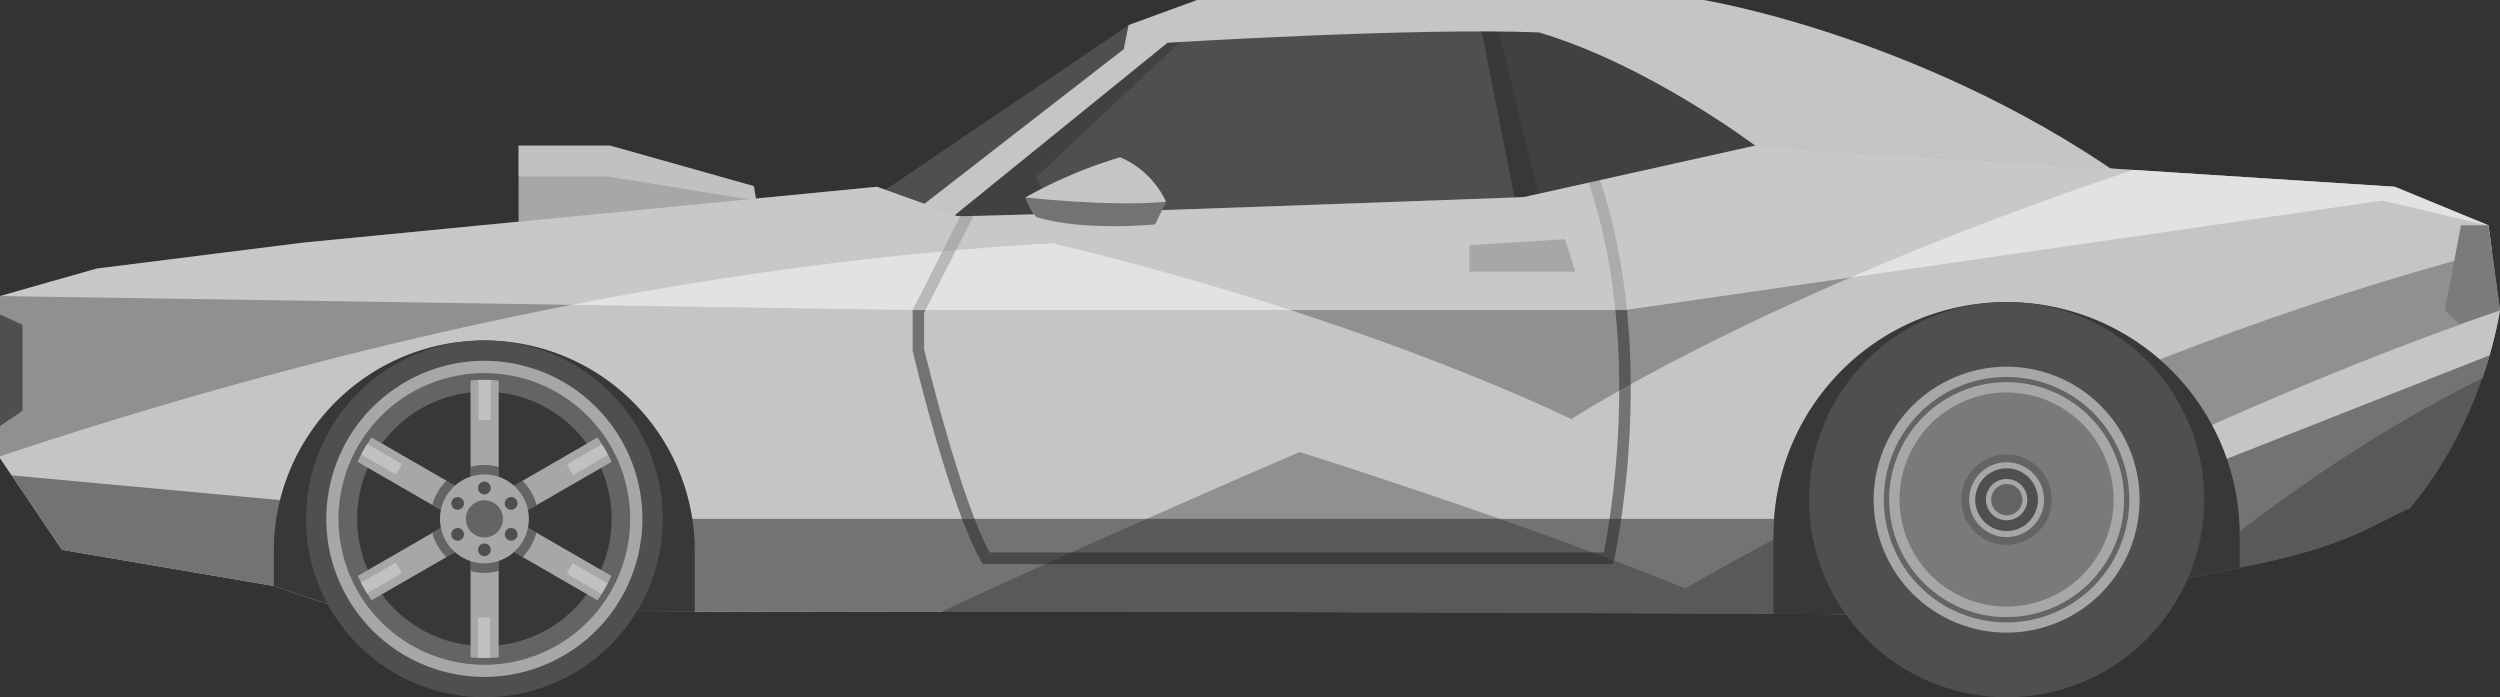 <svg xmlns="http://www.w3.org/2000/svg" viewBox="0 0 684.83 191"><rect x="0" y="0" width="684.83" height="191" fill="#333333" stroke="none"/><defs><style>.cls-1{isolation:isolate;}.cls-10,.cls-2{fill:#a7a7a7;}.cls-3,.cls-9{fill:#fff;}.cls-3,.cls-5{opacity:0.3;}.cls-3,.cls-5,.cls-8,.cls-9{mix-blend-mode:overlay;}.cls-4{fill:#4f4f4f;}.cls-5,.cls-8{fill:#232323;}.cls-6{fill:#c5c5c5;}.cls-7{fill:#909090;}.cls-8,.cls-9{opacity:0.5;}.cls-10{opacity:0.6;}.cls-11{fill:#7b7b7b;}</style></defs><g class="cls-1"><g id="Layer_2" data-name="Layer 2"><g id="Layer_2-2" data-name="Layer 2"><polygon class="cls-2" points="142.05 39.89 142.05 62.08 208.35 62.08 206.51 50.98 167.15 39.89 142.05 39.89"/><polygon class="cls-3" points="166.58 48.35 207.17 54.97 206.51 50.98 167.15 39.89 142.05 39.89 142.05 48.35 166.58 48.35"/><path class="cls-4" d="M238.27,54.89l70.88-48,20.52-.79,86.64-1.77S466,8.19,475.13,13.47s23.25,16.91,27.48,21.13,0,30.91,0,30.91-203.93,5.72-205.7,6.08S238.27,54.89,238.27,54.89Z"/><path class="cls-5" d="M283.66,35.7S319.86,6.75,321,7s5.85,1.12,5.85,1.12L283.66,48.72l9.69,14.94,122.28-5.75L405.05,4.31h2.51l23.94-.9,59,28.12,7.24,10.85L374.7,74.4l-99.39,4.46L245.8,65.51Z"/><polygon class="cls-5" points="409.72 5.08 422.87 58.95 415.04 54.9 405.05 4.32 409.72 5.08"/><path class="cls-6" d="M248.93,59.16l58.9-45.69,1.32-6.6L327.91,0H466.68s63.05,10.3,120.11,52.22c-99.33-2.82-106-12.33-106-12.33s-29.23-22.1-59.17-31c-33.11-1.41-101.79,2.82-101.79,2.82l-66.39,53.8Z"/><path class="cls-7" d="M681.66,61.72,656,51.16,480.77,39.89,417.37,54S263.1,59.76,262.05,59.16s-21.84-8-21.84-8L83,66.47l-56.51,7.1L0,81.1v44.38l17,25.13,58.05,9.9h0c8,2.83,16.34,5.53,25,7.94,68.33-2.12,446.07,0,446.07,0s37.53-6.58,73-14.13c24.33-5.18,31.29-10.81,41-15.11C680.61,114.91,684.83,85,684.83,85Z"/><path class="cls-6" d="M682.6,68.64c-52,14-124.14,37.6-221,92.53-46.05-18.69-105.57-37.34-105.57-37.34s-50.69,21.71-98,43.68c-71.11,0-133.91.19-158.06.94-8.64-2.41-17-5.11-25-7.94h0l-58-9.9L0,125.48V125c95.7-31.87,194.23-53,288.31-58.36,86.13,20.49,142.11,48.16,142.11,48.16s53.43-34.77,154-68.25L656,51.16l25.71,10.56Zm-2.67,35a110.54,110.54,0,0,0,4.88-18.56c-70.22,24.12-139.73,59.46-182.89,83.14,27.29.13,44.18.23,44.18.23s23.5-4.12,50.91-9.58C618.62,140.72,647.18,119.87,679.93,103.64Z"/><path class="cls-8" d="M682,97.32,568.22,142.14H132.69L3.21,130.22,17,150.61l58.05,9.9h0c8,2.83,16.34,5.53,25,7.94,68.33-2.12,446.07,0,446.07,0s37.53-6.58,73-14.13c24.33-5.18,31.29-10.81,41-15.11C672.34,124.74,678.76,108.28,682,97.32Z"/><path class="cls-4" d="M546.1,168.45s33.67-5.9,67.41-12.95v-8.9a63.84,63.84,0,1,0-127.68,0v21.55C522.41,168.31,546.1,168.45,546.1,168.45Z"/><path class="cls-8" d="M546.1,168.45s33.67-5.9,67.41-12.95v-8.9a63.84,63.84,0,1,0-127.68,0v21.55C522.41,168.31,546.1,168.45,546.1,168.45Z"/><path class="cls-4" d="M100,168.45c16-.5,49.08-.76,90.3-.88V150.92a57.64,57.64,0,0,0-115.28,0v9.59C83,163.34,91.39,166,100,168.45Z"/><path class="cls-8" d="M100,168.45c16-.5,49.08-.76,90.3-.88V150.92a57.64,57.64,0,0,0-115.28,0v9.59C83,163.34,91.39,166,100,168.45Z"/><path class="cls-8" d="M268.77,153.74l.46.79H441.88l.28-1.23c.13-.57,12.39-55.57-3.88-104l-3.11.69c14.8,43.62,5.86,93,4.16,101.34H271.07c-7.87-14.4-17.2-52.69-17.92-55.66v-10l13.53-26.54c-1.58,0-2.79,0-3.58,0L250,84.94v11l.05.37C250.44,98,260.3,139.13,268.77,153.74Z"/><circle class="cls-4" cx="132.69" cy="142.14" r="48.86" transform="translate(-61.65 135.46) rotate(-45)"/><circle class="cls-2" cx="132.69" cy="142.14" r="43.29" transform="translate(-36.14 238.62) rotate(-76.72)"/><circle class="cls-8" cx="132.69" cy="142.14" r="39.95" transform="translate(-35.5 44.55) rotate(-16.84)"/><circle class="cls-4" cx="132.69" cy="142.14" r="34.84" transform="translate(-61.65 135.46) rotate(-45)"/><circle class="cls-8" cx="132.69" cy="142.14" r="34.84" transform="translate(-61.65 135.46) rotate(-45)"/><path class="cls-2" d="M128.91,180.06c1.25.12,2.51.19,3.78.19a39,39,0,0,0,3.92-.2V104.24a36.23,36.23,0,0,0-3.92-.2q-1.91,0-3.78.18Z"/><path class="cls-3" d="M131.1,115.11l1.63,0c.58,0,1.14,0,1.7,0v-11l-1.7,0-1.63,0Z"/><path class="cls-2" d="M163.68,164.43c.72-1,1.41-2.07,2-3.18a38.31,38.31,0,0,0,1.79-3.49l-65.66-37.91a37.22,37.22,0,0,0-2.13,3.3c-.64,1.1-1.21,2.23-1.73,3.37Z"/><path class="cls-2" d="M167.53,126.52c-.52-1.14-1.09-2.27-1.73-3.37a37.31,37.31,0,0,0-2.14-3.3L98,157.76a38.31,38.31,0,0,0,1.79,3.49,36.78,36.78,0,0,0,2,3.18Z"/><path class="cls-8" d="M143.13,131.71l-6.52,3.76v-7.54a14.5,14.5,0,0,0-3.92-.55,14.73,14.73,0,0,0-3.78.51v7.58l-6.6-3.81a14.75,14.75,0,0,0-3.86,6.66l6.61,3.82L118.45,146a14.75,14.75,0,0,0,3.86,6.66l6.6-3.81v7.58a14.73,14.73,0,0,0,3.78.51,14.5,14.5,0,0,0,3.92-.55v-7.54l6.52,3.76a14.69,14.69,0,0,0,3.82-6.69l-6.49-3.74L147,138.4A14.69,14.69,0,0,0,143.13,131.71Z"/><circle class="cls-2" cx="132.69" cy="142.14" r="12.18" transform="translate(-21.05 23.09) rotate(-9.22)"/><path class="cls-8" d="M137.77,142.14a5.08,5.08,0,1,1-5.08-5.08A5.07,5.07,0,0,1,137.77,142.14Z"/><path class="cls-4" d="M126.23,136.4a1.75,1.75,0,0,0-2.38.64,1.74,1.74,0,1,0,2.38-.64Z"/><path class="cls-4" d="M124.49,144.87a1.74,1.74,0,1,0,2.37.63A1.73,1.73,0,0,0,124.49,144.87Z"/><path class="cls-4" d="M140.89,139.41a1.74,1.74,0,1,0-2.38-.63A1.74,1.74,0,0,0,140.89,139.41Z"/><path class="cls-4" d="M132.69,148.87a1.74,1.74,0,1,0,1.74,1.74A1.74,1.74,0,0,0,132.69,148.87Z"/><path class="cls-4" d="M140.89,144.87a1.74,1.74,0,1,0,.64,2.37A1.74,1.74,0,0,0,140.89,144.87Z"/><path class="cls-4" d="M132.69,131.93a1.75,1.75,0,1,0,1.74,1.75A1.74,1.74,0,0,0,132.69,131.93Z"/><path class="cls-3" d="M108.48,130c.29-.46.57-.92.84-1.4s.56-1,.83-1.48l-9.57-5.52c-.29.47-.58,1-.87,1.45s-.54,1-.79,1.43Z"/><path class="cls-3" d="M110.07,157c-.25-.48-.52-1-.79-1.43s-.58-1-.88-1.46l-9.56,5.52c.27.49.54,1,.83,1.49s.55.94.84,1.4Z"/><path class="cls-3" d="M134.28,169.17l-1.64,0c-.57,0-1.13,0-1.69,0v11c.56,0,1.12,0,1.69,0s1.1,0,1.64,0Z"/><path class="cls-3" d="M156.9,154.28c-.29.46-.57.92-.84,1.4s-.57,1-.83,1.49l9.56,5.52c.3-.48.59-1,.88-1.46s.54-.95.79-1.43Z"/><path class="cls-3" d="M155.31,127.25c.25.47.51.95.79,1.43s.58,1,.87,1.45l9.56-5.52c-.26-.49-.53-1-.82-1.48l-.84-1.41Z"/><path class="cls-9" d="M250,84.94h195.1l207.55-30,29,6.83L656,51.16,480.77,39.89,417.37,54S263.1,59.76,262.05,59.16s-21.84-8-21.84-8L83,66.47l-56.51,7.1L0,81.1Z"/><polygon class="cls-2" points="402.55 67.16 428.72 65.51 431.5 74.41 402.55 74.41 402.55 67.16"/><circle class="cls-4" cx="549.67" cy="136.88" r="54.12" transform="translate(64.21 428.77) rotate(-45)"/><circle class="cls-2" cx="549.67" cy="136.88" r="36.42" transform="translate(238.57 610.25) rotate(-70.67)"/><path class="cls-8" d="M549.67,103.26a33.62,33.62,0,1,0,33.61,33.62A33.62,33.62,0,0,0,549.67,103.26Zm0,65.76a32.15,32.15,0,1,1,32.15-32.14A32.15,32.15,0,0,1,549.67,169Z"/><circle class="cls-4" cx="549.67" cy="136.88" r="29.31" transform="translate(-3.18 260.27) rotate(-26.57)"/><circle class="cls-8" cx="549.67" cy="136.88" r="29.31" transform="translate(-3.18 260.27) rotate(-26.57)"/><circle class="cls-10" cx="549.67" cy="136.88" r="32.15" transform="translate(64.21 428.77) rotate(-45)"/><path class="cls-2" d="M549.67,124.46a12.42,12.42,0,1,0,12.41,12.42A12.41,12.41,0,0,0,549.67,124.46Z"/><path class="cls-8" d="M549.67,124.46a12.42,12.42,0,1,0,12.41,12.42A12.41,12.41,0,0,0,549.67,124.46Z"/><path class="cls-2" d="M559.92,136.88a10.25,10.25,0,1,1-10.25-10.25A10.25,10.25,0,0,1,559.92,136.88Z"/><path class="cls-4" d="M549.67,128.29a8.59,8.59,0,1,0,8.59,8.59A8.59,8.59,0,0,0,549.67,128.29Zm0,14.24a5.66,5.66,0,1,1,5.66-5.65A5.66,5.66,0,0,1,549.67,142.53Z"/><path class="cls-8" d="M554,136.88a4.28,4.28,0,1,1-4.28-4.28A4.28,4.28,0,0,1,554,136.88Z"/><polygon class="cls-4" points="6.16 112.53 6.16 88.96 0 86.14 0 116.71 6.16 112.53"/><polygon class="cls-11" points="681.66 61.73 674.14 61.73 669.72 84.94 673.7 88.74 684.83 84.97 681.66 61.73"/><path class="cls-6" d="M280.9,54.08a127.08,127.08,0,0,1,25.94-11,24.43,24.43,0,0,1,12.57,12.17l-3,6.19s-19.56,2-32.53-2C282.3,57.87,280.9,54.08,280.9,54.08Z"/><path class="cls-8" d="M316.42,61.46l3-6.19c-15.76,1.44-38.51-1.19-38.51-1.19s1.4,3.79,3,5.38C296.86,63.45,316.42,61.46,316.42,61.46Z"/></g></g></g></svg>